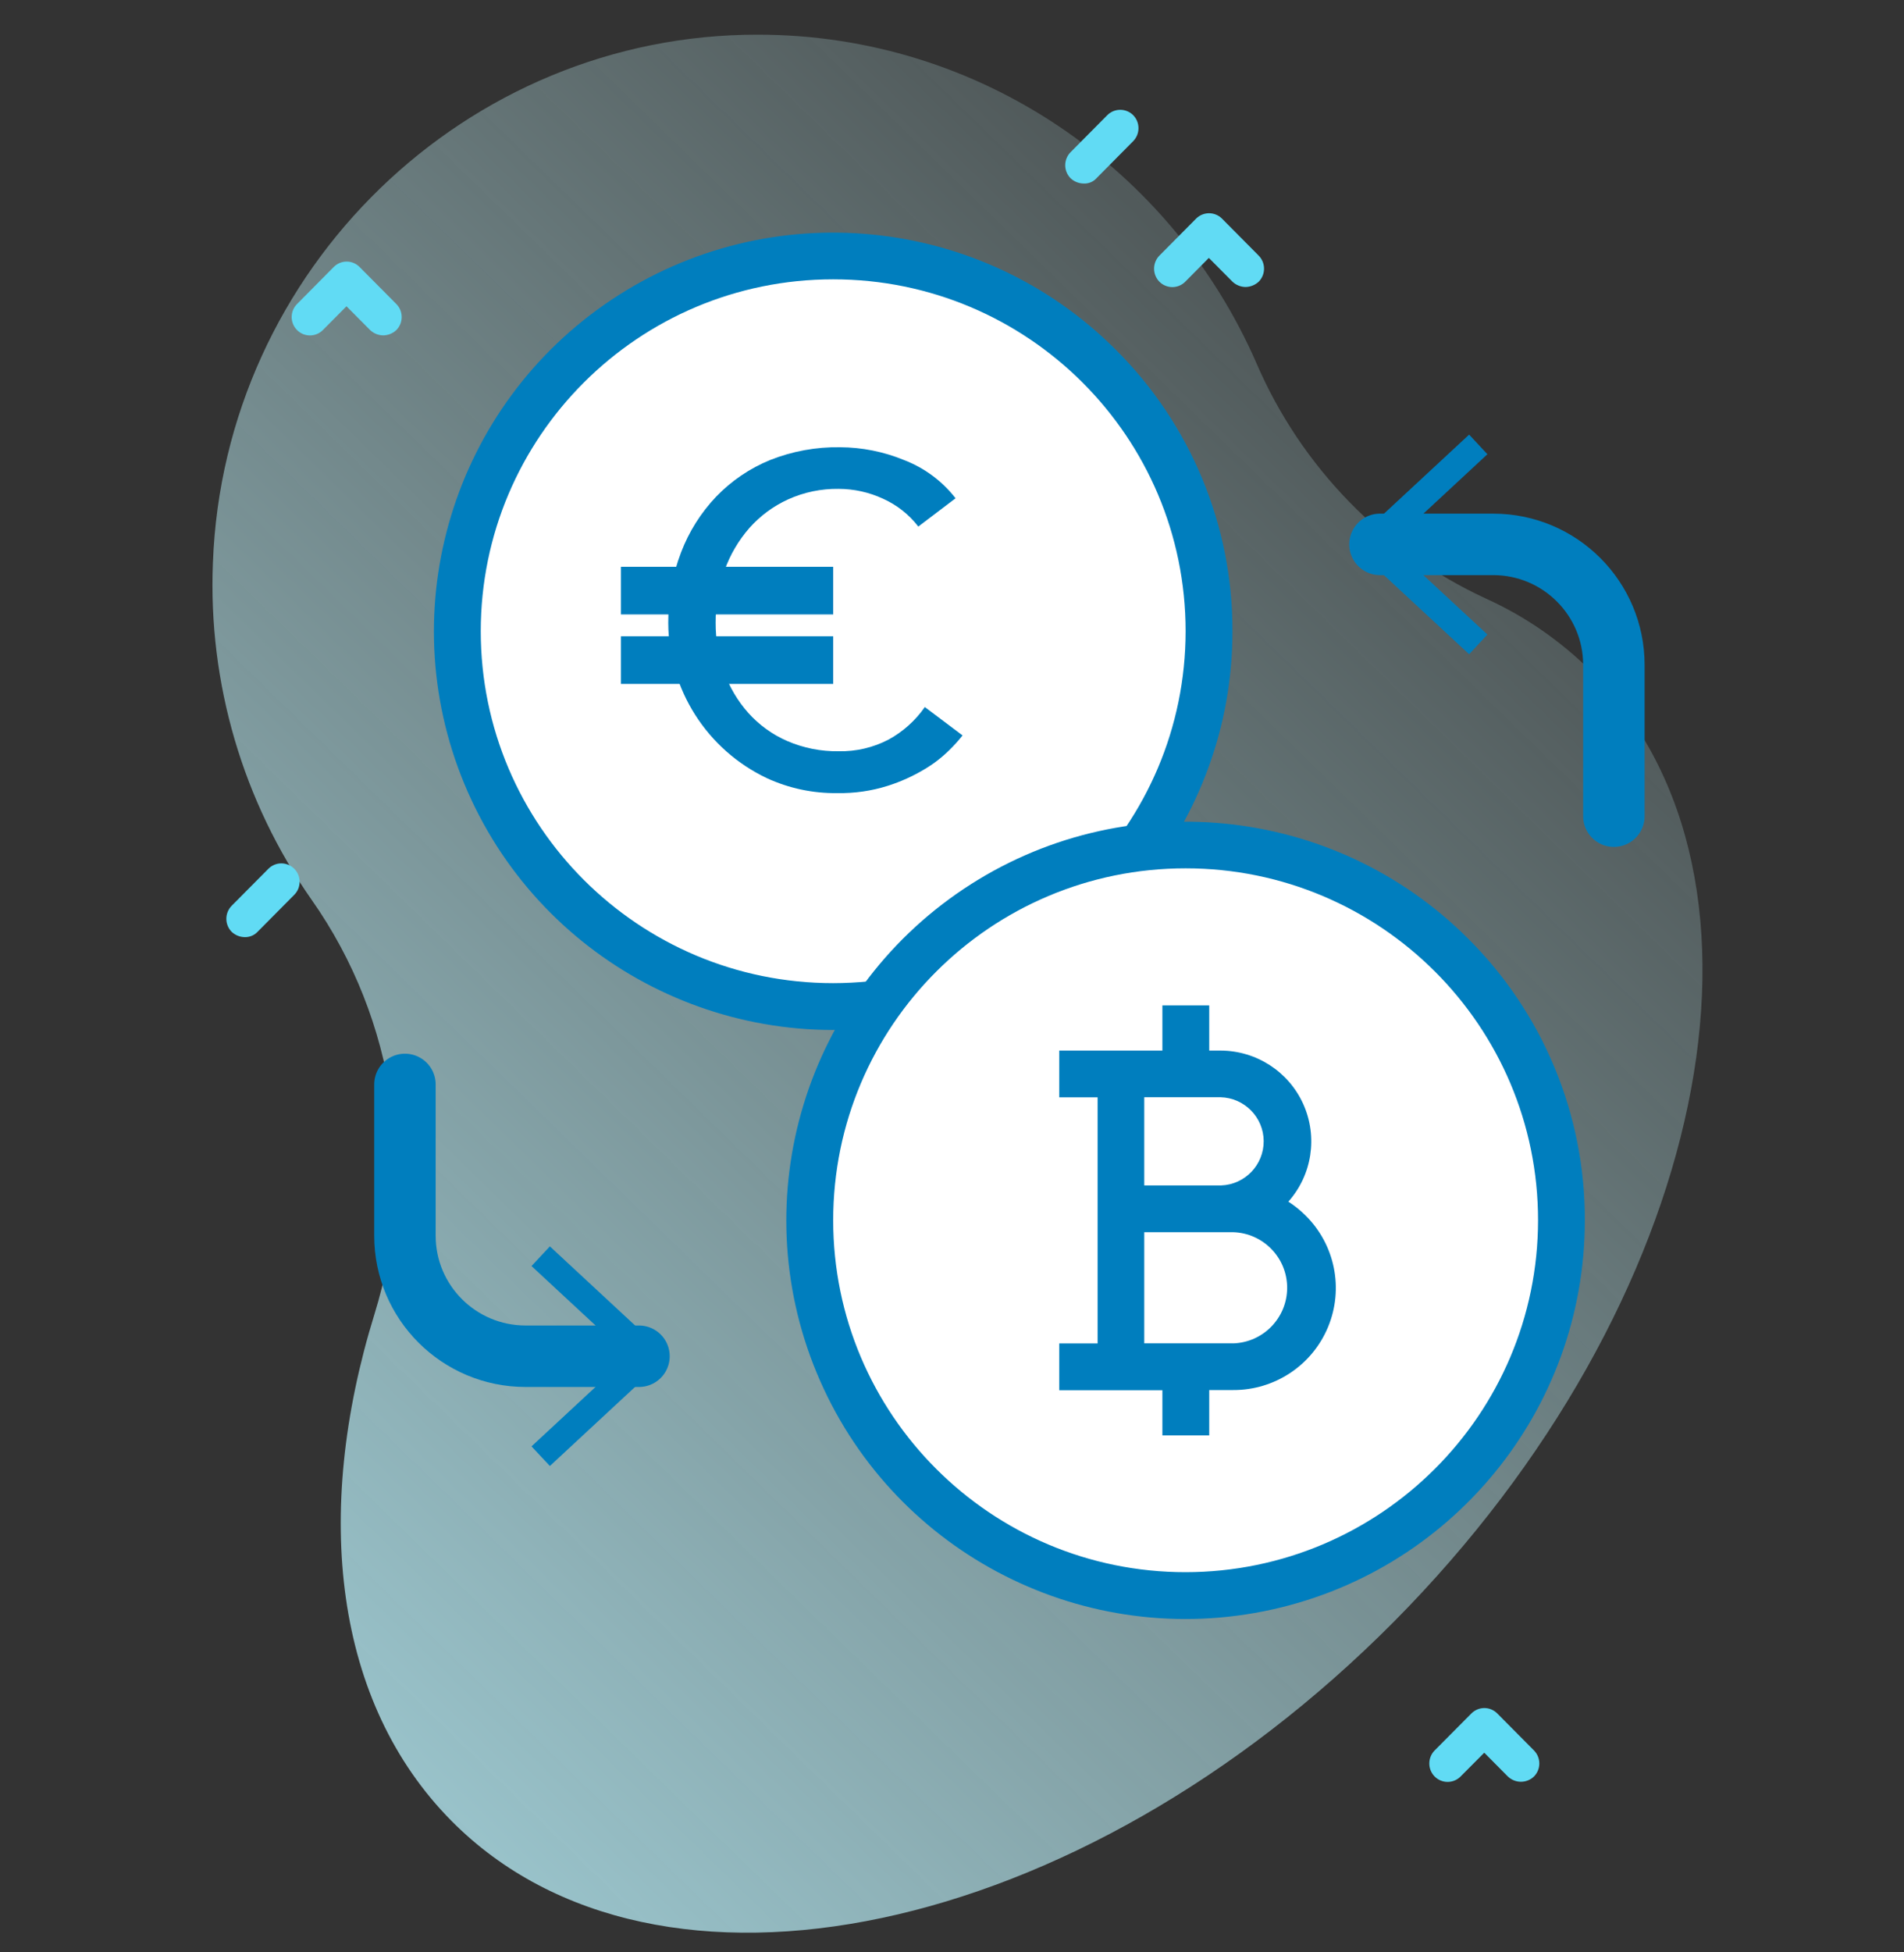 <svg xmlns="http://www.w3.org/2000/svg" xmlns:xlink="http://www.w3.org/1999/xlink" width="40px" height="41px" viewBox="0 0 40 41"><rect x="0" y="0" width="40" height="41" fill="#333333" stroke="none"/><title>35FEA061-A758-46A9-9213-46061CA644A9@1x</title><defs><linearGradient x1="89.693%" y1="-8.3%" x2="-7.958%" y2="115.809%" id="linearGradient-1"><stop stop-color="#CAF3F5" stop-opacity="0" offset="0%"></stop><stop stop-color="#B0E9F5" offset="100%"></stop></linearGradient></defs><g id="EllyPOS.com" stroke="none" stroke-width="1" fill="none" fill-rule="evenodd"><g id="Online-payments-&#x2013;-1440px" transform="translate(-191, -3158)"><g id="GOCRYPTO-&amp;-FEES" transform="translate(1, 2478)"><g id="Pricing-Card-#1-Copy-5" transform="translate(149, 628.825)"><g id="exchange-iocn" transform="translate(41, 51.903)"><rect id="Rectangle" x="0" y="0" width="40" height="39.925" rx="4"></rect><g id="exchange" transform="translate(4.375, 0)"><path d="M29.067,13.383 C28.425,12.741 27.673,12.219 26.846,11.844 C24.68,10.844 22.961,9.081 22.019,6.894 C20.248,2.84 16.225,-9.82300073e-06 11.544,-9.82300073e-06 C5.421,-0.008 0.327,4.919 0.098,11.09 C-0.005,13.615 0.726,16.104 2.177,18.175 C3.949,20.697 4.405,23.918 3.492,26.869 C2.193,31.067 2.65,35.032 5.114,37.515 C9.429,41.862 18.295,39.99 24.909,33.327 C31.523,26.663 33.378,17.73 29.067,13.383 Z" id="Path" fill="url(#linearGradient-1)" fill-rule="nonzero"></path><path d="M18.392,3.126 C18.289,3.125 18.191,3.086 18.116,3.015 C17.966,2.864 17.966,2.62 18.116,2.468 L18.888,1.69 C18.96,1.618 19.057,1.578 19.159,1.578 C19.261,1.578 19.359,1.618 19.431,1.69 C19.58,1.842 19.58,2.085 19.431,2.237 L18.66,3.015 C18.592,3.091 18.493,3.131 18.392,3.126 Z" id="Path" fill="#61DBF4" fill-rule="nonzero"></path><path d="M0.768,18.952 C0.665,18.951 0.567,18.911 0.492,18.841 C0.343,18.689 0.343,18.445 0.492,18.293 L1.264,17.516 C1.335,17.444 1.433,17.403 1.535,17.403 C1.637,17.403 1.735,17.444 1.807,17.516 C1.957,17.668 1.957,17.912 1.807,18.063 L1.035,18.841 C0.966,18.914 0.869,18.954 0.768,18.952 Z" id="Path" fill="#61DBF4" fill-rule="nonzero"></path><path d="M27.579,36.689 C27.476,36.689 27.377,36.649 27.303,36.579 L26.807,36.079 L26.309,36.579 C26.237,36.651 26.139,36.692 26.037,36.692 C25.935,36.692 25.837,36.651 25.765,36.579 C25.615,36.427 25.615,36.183 25.765,36.031 L26.537,35.254 C26.609,35.182 26.706,35.141 26.809,35.141 C26.911,35.141 27.008,35.182 27.08,35.254 L27.851,36.031 C28.001,36.183 28.001,36.427 27.851,36.579 C27.778,36.649 27.68,36.688 27.579,36.689 L27.579,36.689 Z" id="Path" fill="#61DBF4" fill-rule="nonzero"></path><path d="M3.673,6.315 C3.572,6.313 3.474,6.273 3.4,6.203 L2.904,5.704 L2.408,6.203 C2.336,6.276 2.238,6.316 2.136,6.316 C2.034,6.316 1.937,6.276 1.865,6.203 C1.715,6.052 1.715,5.808 1.865,5.657 L2.636,4.879 C2.708,4.806 2.806,4.765 2.908,4.765 C3.01,4.765 3.108,4.806 3.179,4.879 L3.952,5.657 C4.101,5.808 4.101,6.052 3.952,6.203 C3.877,6.274 3.777,6.314 3.673,6.315 L3.673,6.315 Z" id="Path" fill="#61DBF4" fill-rule="nonzero"></path><path d="M21.793,5.299 C21.691,5.298 21.592,5.258 21.518,5.188 L21.021,4.688 L20.525,5.188 C20.454,5.26 20.356,5.301 20.254,5.301 C20.152,5.301 20.054,5.26 19.982,5.188 C19.833,5.036 19.833,4.792 19.982,4.64 L20.753,3.863 C20.825,3.791 20.923,3.75 21.025,3.75 C21.127,3.75 21.225,3.791 21.297,3.863 L22.068,4.64 C22.218,4.792 22.218,5.036 22.068,5.188 C21.993,5.257 21.895,5.297 21.793,5.299 L21.793,5.299 Z" id="Path" fill="#61DBF4" fill-rule="nonzero"></path><ellipse id="Oval" fill="#FFFFFF" fill-rule="nonzero" cx="13.129" cy="12.634" rx="8.134" ry="8.119"></ellipse><path d="M19.06,6.61 C16.231,3.785 11.797,3.349 8.47,5.568 C5.142,7.787 3.849,12.043 5.38,15.733 C6.912,19.423 10.841,21.519 14.766,20.74 C18.69,19.961 21.517,16.523 21.517,12.529 C21.523,10.307 20.638,8.176 19.06,6.61 Z M13.129,19.918 C9.04,19.918 5.725,16.609 5.725,12.528 C5.725,8.446 9.04,5.138 13.129,5.138 C17.218,5.138 20.533,8.446 20.533,12.528 C20.529,16.607 17.217,19.914 13.129,19.918 Z" id="Shape" fill="#007EBE" fill-rule="nonzero"></path><ellipse id="Oval" fill="#FFFFFF" fill-rule="nonzero" cx="20.533" cy="24.898" rx="7.844" ry="7.83"></ellipse><path d="M26.464,18.979 C23.634,16.155 19.2,15.719 15.873,17.938 C12.546,20.157 11.252,24.413 12.783,28.103 C14.315,31.793 18.244,33.889 22.169,33.11 C26.094,32.33 28.92,28.893 28.92,24.898 C28.926,22.677 28.041,20.546 26.464,18.979 L26.464,18.979 Z M20.533,32.288 C16.444,32.288 13.129,28.979 13.129,24.898 C13.129,20.816 16.444,17.507 20.533,17.507 C24.622,17.507 27.937,20.816 27.937,24.898 C27.933,28.977 24.621,32.283 20.533,32.288 L20.533,32.288 Z" id="Shape" fill="#007EBE" fill-rule="nonzero"></path><path d="M22.69,24.508 C23.19,23.947 23.313,23.146 23.006,22.461 C22.699,21.776 22.017,21.335 21.265,21.334 L21.029,21.334 L21.029,20.386 L20.045,20.386 L20.045,21.334 L17.878,21.334 L17.878,22.316 L18.684,22.316 L18.684,27.484 L17.878,27.484 L17.878,28.467 L20.045,28.467 L20.045,29.415 L21.029,29.415 L21.029,28.463 L21.531,28.463 C22.403,28.467 23.191,27.944 23.525,27.14 C23.859,26.335 23.672,25.409 23.052,24.797 C22.943,24.688 22.823,24.592 22.694,24.508 L22.69,24.508 Z M19.664,22.314 L21.265,22.314 C21.767,22.326 22.169,22.733 22.173,23.233 C22.176,23.734 21.781,24.147 21.28,24.166 L19.664,24.166 L19.664,22.314 L19.664,22.314 Z M21.527,27.482 L19.664,27.482 L19.664,25.148 L21.528,25.148 C22.161,25.165 22.666,25.683 22.666,26.315 C22.666,26.948 22.161,27.466 21.528,27.483 L21.527,27.482 Z" id="Shape" fill="#007EBE" fill-rule="nonzero"></path><path d="M14.917,10.33 C14.722,10.076 14.466,9.875 14.174,9.744 C13.882,9.609 13.565,9.539 13.244,9.538 C12.878,9.533 12.515,9.608 12.182,9.759 C11.872,9.9 11.595,10.105 11.369,10.359 C11.14,10.621 10.962,10.924 10.846,11.252 C10.72,11.605 10.657,11.977 10.66,12.351 C10.658,12.704 10.719,13.054 10.838,13.386 C10.951,13.703 11.124,13.995 11.348,14.246 C11.574,14.497 11.851,14.697 12.16,14.832 C12.502,14.98 12.871,15.054 13.244,15.048 C13.608,15.056 13.968,14.972 14.291,14.804 C14.595,14.638 14.856,14.404 15.054,14.12 L15.847,14.716 C15.761,14.824 15.669,14.927 15.57,15.023 C15.414,15.177 15.24,15.312 15.051,15.424 C14.806,15.571 14.545,15.689 14.273,15.775 C13.933,15.882 13.578,15.933 13.221,15.927 C12.71,15.935 12.203,15.828 11.739,15.615 C10.475,15.017 9.668,13.748 9.664,12.352 C9.661,11.846 9.752,11.344 9.933,10.872 C10.099,10.436 10.35,10.038 10.672,9.7 C10.992,9.368 11.378,9.106 11.805,8.932 C12.272,8.747 12.77,8.656 13.272,8.664 C13.733,8.666 14.189,8.757 14.615,8.932 C15.043,9.096 15.419,9.374 15.7,9.736 L14.917,10.33 Z" id="Path" fill="#007EBE" fill-rule="nonzero"></path><rect id="Rectangle" fill="#007EBE" fill-rule="nonzero" x="8.67" y="11.175" width="4.459" height="1"></rect><rect id="Rectangle" fill="#007EBE" fill-rule="nonzero" x="8.67" y="12.634" width="4.459" height="1"></rect><path d="M24.616,10.704 L26.998,10.704 C28.397,10.706 29.53,11.839 29.53,13.235 L29.53,16.412" id="Path" stroke="#007EBE" stroke-width="1.291" stroke-linecap="round"></path><polygon id="Path" fill="#007EBE" fill-rule="nonzero" points="26.489 13.011 26.873 12.597 24.833 10.705 26.873 8.811 26.489 8.399 24.004 10.705"></polygon><path d="M9.049,27.753 L6.668,27.753 C5.267,27.753 4.132,26.62 4.132,25.222 L4.132,22.045" id="Path" stroke="#007EBE" stroke-width="1.291" stroke-linecap="round"></path><polygon id="Path" fill="#007EBE" fill-rule="nonzero" points="7.177 25.446 6.791 25.859 8.832 27.752 6.791 29.646 7.177 30.058 9.662 27.752"></polygon></g></g></g></g></g></g></svg>